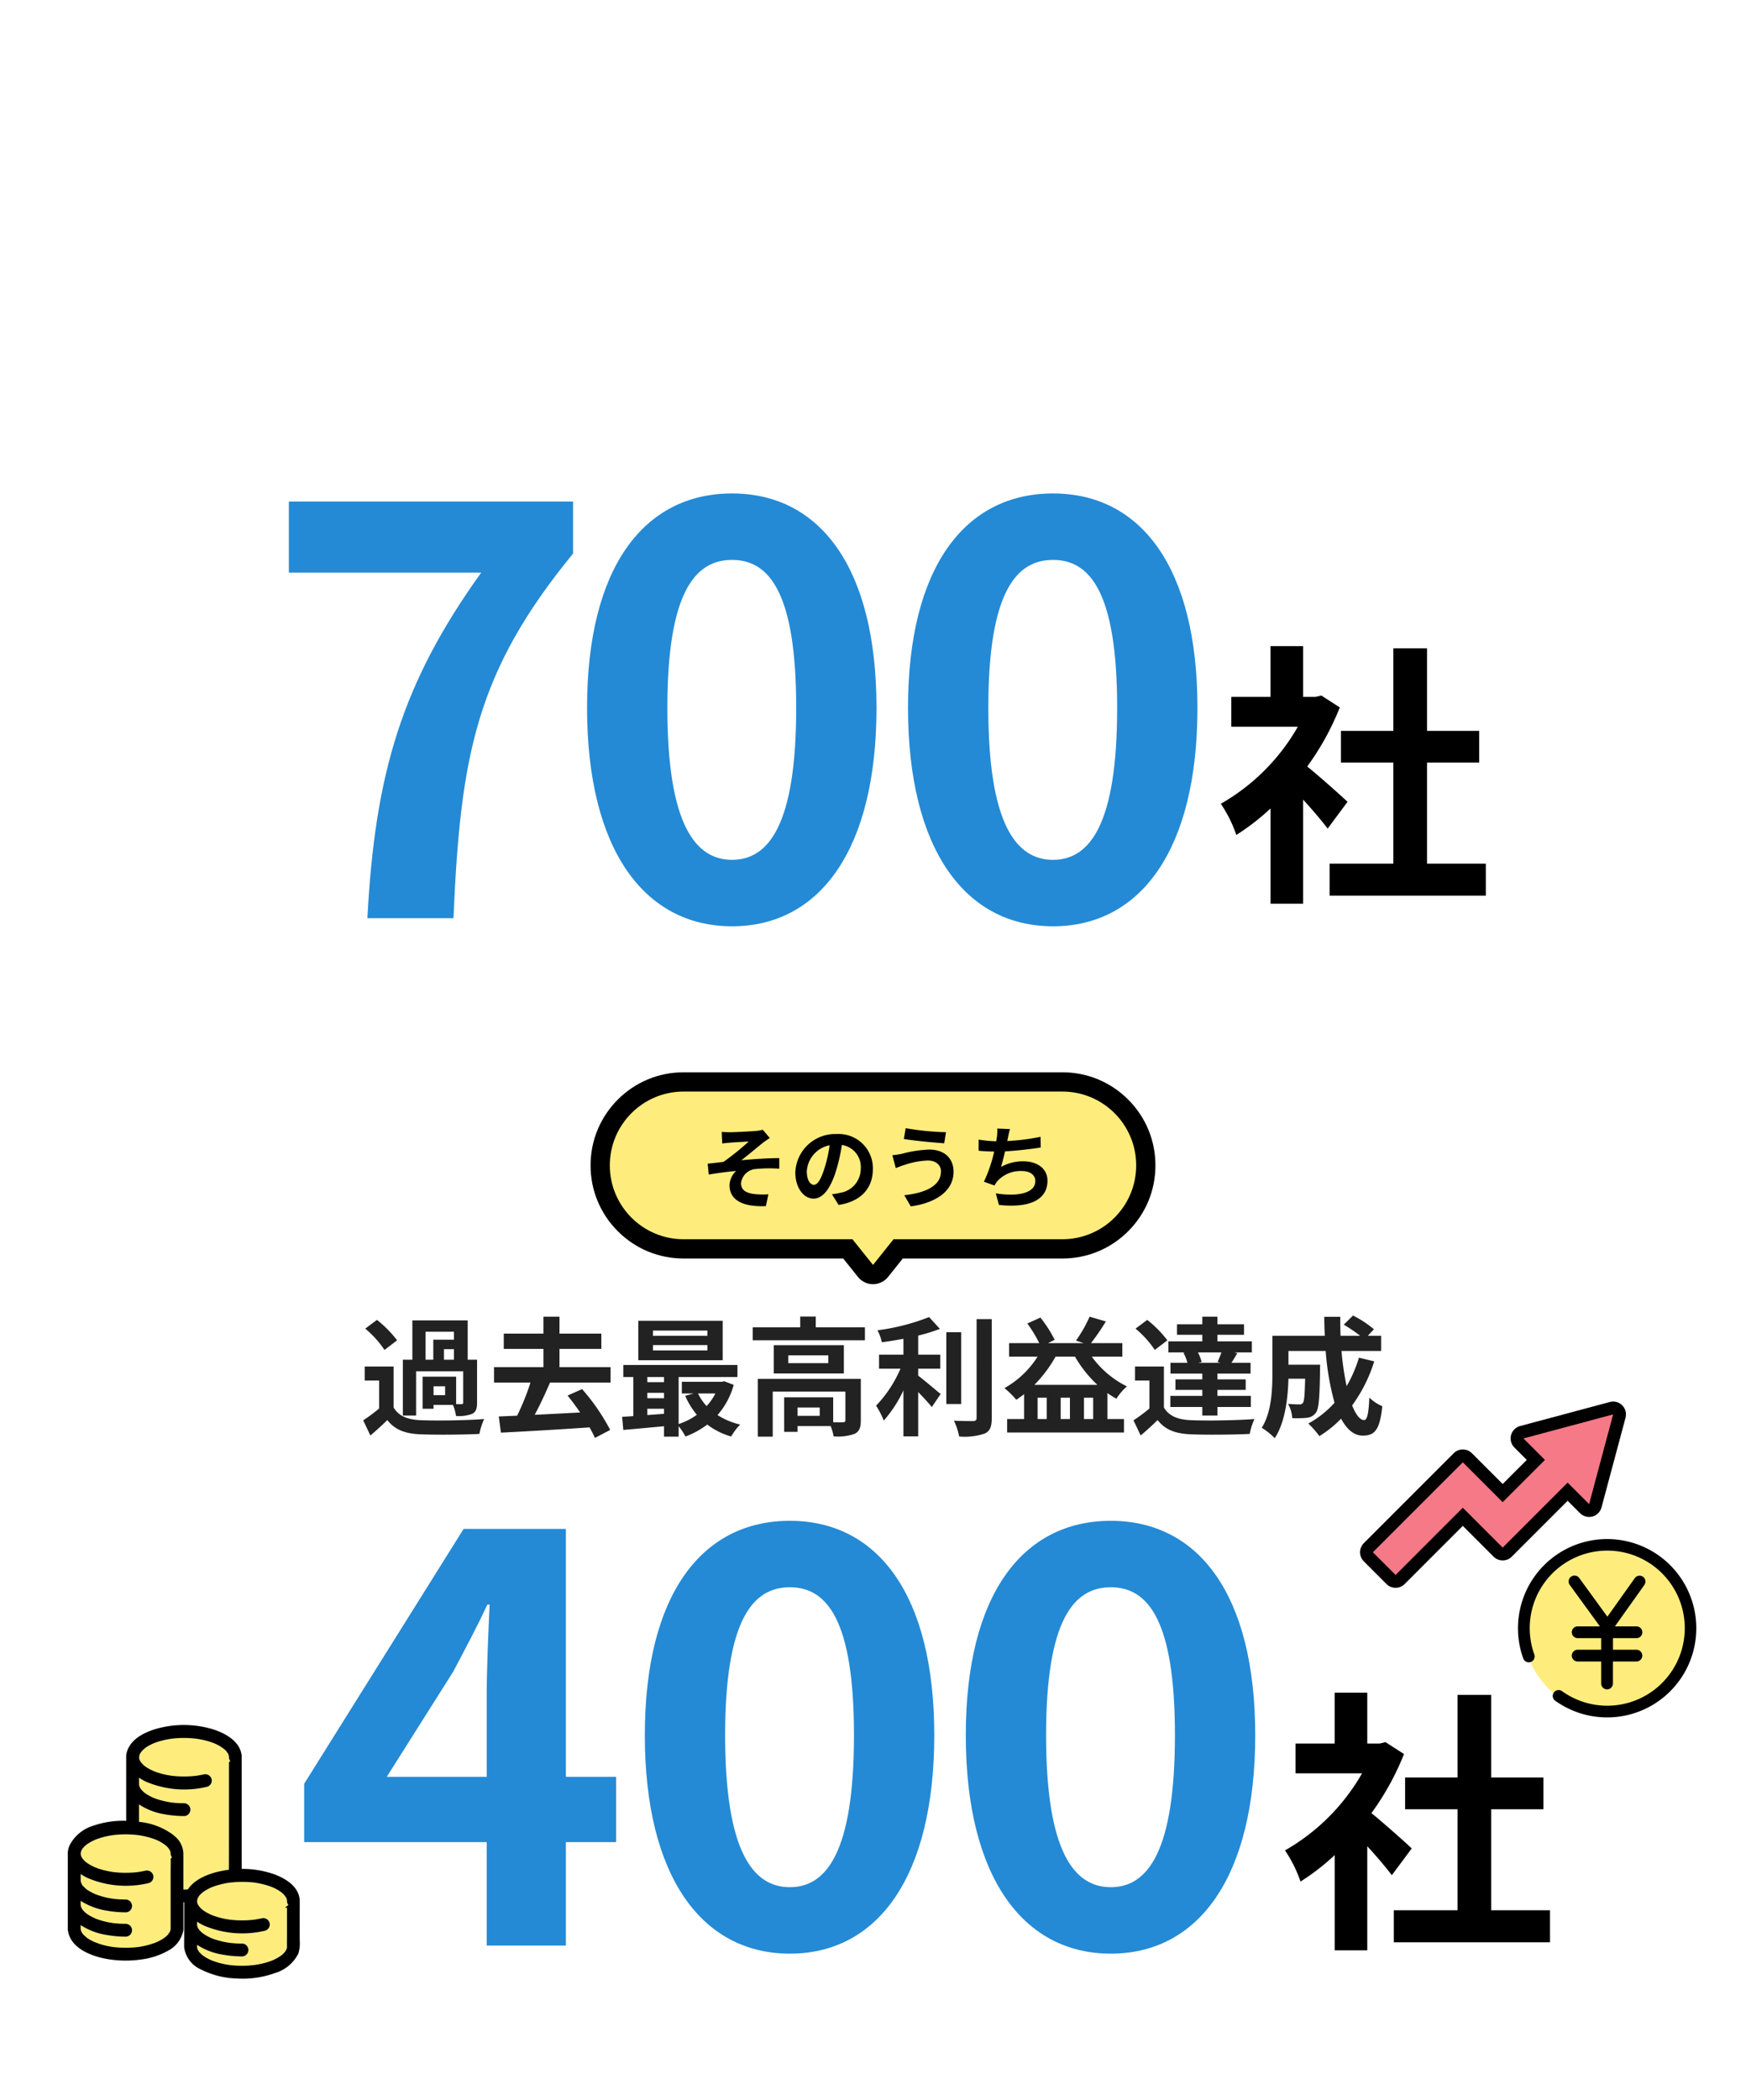 <svg xmlns="http://www.w3.org/2000/svg" xmlns:xlink="http://www.w3.org/1999/xlink" width="272" height="327" viewBox="0 0 272 327">
  <defs>
    <clipPath id="clip-path">
      <rect id="長方形_91506" data-name="長方形 91506" width="36.145" height="39.5" fill="none"/>
    </clipPath>
  </defs>
  <g id="サポート会員企業_倒産数" data-name="サポート会員企業 倒産数" transform="translate(-183 -555)">
    <g id="img">
      <rect id="長方形_24067" data-name="長方形 24067" width="272" height="327" transform="translate(183 555)" fill="#fff"/>
    </g>
    <path id="パス_775854" data-name="パス 775854" d="M-69.7-14.6h4.42v1.24H-68.5v3.12h-1.2Zm4.42,4.36h-1.56v-1.64h1.56Zm-1.38,5.52h-1.8V-6.1h1.8Zm-4.52-3.72h7.34v4.86c0,.2-.06.26-.28.26h-.82V-7.6h-5.22v5h1.7v-.6h3.02a6.694,6.694,0,0,1,.48,1.72,5.826,5.826,0,0,0,2.5-.32c.62-.32.78-.84.78-1.76v-6.68h-1.46v-6.12h-8.62v6.12h-1.48v8.7h2.06Zm-2.96-4.82a17.38,17.38,0,0,0-3.14-3.18l-1.82,1.36a15.585,15.585,0,0,1,3,3.32Zm-.54,4.08h-4.5V-7h2.24v4.36A23.968,23.968,0,0,1-79.42-.8l1.12,2.36c1.02-.86,1.84-1.62,2.64-2.4,1.2,1.54,2.8,2.12,5.18,2.22,2.44.1,6.68.06,9.16-.06A10.844,10.844,0,0,1-60.58-1c-2.76.22-7.48.28-9.88.18C-72.5-.9-73.9-1.46-74.68-2.8Zm33.8,2.5v-2.4h-7.96v-2.84h6.52V-14.3h-6.52v-2.64h-2.5v2.64h-6.18v2.38h6.18v2.84h-7.7v2.4h5.68a38.07,38.07,0,0,1-2.08,5.16l-2.86.12.34,2.52C-54.34.94-49.12.64-44.16.3a16.126,16.126,0,0,1,.84,1.64L-40.94.7a32.189,32.189,0,0,0-4.38-6.36l-2.26,1c.64.8,1.32,1.7,1.96,2.64-2.4.12-4.84.26-7.08.36.8-1.5,1.66-3.32,2.38-5.02Zm15.08-7.28h-8.48v-.82h8.48Zm0,2.28h-8.48v-.84h8.48Zm2.38-4.62H-36.56v6.14h13.14ZM-24.56-4.98a8.374,8.374,0,0,1-1.36,1.96,7.743,7.743,0,0,1-1.34-1.96ZM-35.16-2.6h2.6v.78c-.88.08-1.76.14-2.6.2Zm0-2.48h2.6v.84h-2.6Zm2.6-2.46v.8h-2.6v-.8Zm9.4.66-.4.08h-6.22v1.82h1.84l-1.32.36a12.249,12.249,0,0,0,1.82,2.96A10.268,10.268,0,0,1-30.28-.22V-7.54h9.16V-9.42H-38.9v1.88h1.56v6.08c-.62.06-1.22.08-1.74.12L-38.9.7c1.76-.16,4.04-.36,6.34-.58V1.74h2.28V.12a8.841,8.841,0,0,1,1.06,1.6,13.031,13.031,0,0,0,3.4-1.86A11.2,11.2,0,0,0-22.1,1.72,9.851,9.851,0,0,1-20.7-.14a11.181,11.181,0,0,1-3.52-1.48,11.923,11.923,0,0,0,2.52-4.7ZM-8.3-1.5h-3.46V-2.8H-8.3Zm6.4-5.76H-17.94v9h2.32V-5.28H-4.3V-.82c0,.24-.08.3-.38.32-.22.02-.84.02-1.52,0V-4.38h-7.64V1h2.08V.1H-6.6a6.746,6.746,0,0,1,.46,1.6A7.983,7.983,0,0,0-2.9,1.32c.78-.36,1-1,1-2.1ZM-6.96-9.7H-13.2v-1.22h6.24Zm-8.5-2.8v4.4H-4.54v-4.4Zm6.54-2.78v-1.68h-2.42v1.68h-7.4v2.02H-1.26v-2.02ZM7.04-8.84h3.44v-2.18H7.04V-14a26,26,0,0,0,3.38-1.04L8.74-16.88A33.775,33.775,0,0,1,.7-14.82a7.462,7.462,0,0,1,.68,1.86c1.08-.14,2.22-.32,3.36-.54v2.48H.94v2.18H4.28A19.373,19.373,0,0,1,.48-3.08,13.386,13.386,0,0,1,1.68-.76a19.9,19.9,0,0,0,3.06-4.7V1.7h2.3V-5.2c.8.82,1.64,1.72,2.12,2.34L10.54-4.9C10-5.32,8.02-7.02,7.04-7.76Zm6.7-5.68H11.42V-3.34h2.32Zm2.4-2.04V-1.18c0,.36-.16.48-.54.5-.42,0-1.7,0-3-.06a9.128,9.128,0,0,1,.82,2.46,9.848,9.848,0,0,0,3.98-.46c.82-.38,1.1-1.04,1.1-2.42v-15.4Zm9,10.24a20.586,20.586,0,0,0,3.3-4.4h3.02a19.164,19.164,0,0,0,3.5,4.4ZM32.86-1V-4.32H34.3V-1Zm-5.8,0H25.64V-4.32h1.42Zm3.62,0H29.24V-4.32h1.44Zm8.16-9.72v-2.1H33.96a37.748,37.748,0,0,0,2.32-3.38l-2.54-.74a20.245,20.245,0,0,1-2.12,3.72l1.2.4H27.26l1.04-.52a19.5,19.5,0,0,0-2.22-3.46l-2.04.92a20.507,20.507,0,0,1,1.86,3.06H21.2v2.1h4.44a14.4,14.4,0,0,1-5.16,4.9A14.411,14.411,0,0,1,22.32-4c.42-.28.82-.56,1.22-.88V-1H20.9V1.1H39.1V-1H36.52V-5.04a14.846,14.846,0,0,0,1.4.88,8.35,8.35,0,0,1,1.64-1.92,14.911,14.911,0,0,1-5.48-4.64Zm15.3.96H50.66l.54-.12a7.157,7.157,0,0,0-.58-1.5h3.66c-.18.5-.4,1.06-.6,1.5Zm-5.78-1.56a6.511,6.511,0,0,1,.62,1.56H46.34v1.68H51.3v.9H47.12v1.64H51.3v.94H46.32v1.72H51.3v1.34h2.36V-2.88h5.2V-4.6h-5.2v-.94h4.4V-7.18h-4.4v-.9h5.16V-9.76H55.84c.28-.42.58-.94.92-1.5l-.5-.12h2.76V-13.1H53.66v-1.02H57.8v-1.64H53.66v-1.18H51.3v1.18H47.36v1.64H51.3v1.02H46.02v1.72h2.62Zm-2.5-1.94a17.38,17.38,0,0,0-3.14-3.18L40.9-15.08a15.585,15.585,0,0,1,3,3.32Zm-.54,4.08h-4.5V-7h2.24v4.36A23.968,23.968,0,0,1,40.58-.8L41.7,1.56C42.72.7,43.54-.06,44.34-.84c1.2,1.54,2.8,2.12,5.18,2.22,2.44.1,6.68.06,9.16-.06A10.844,10.844,0,0,1,59.42-1c-2.76.22-7.48.28-9.88.18C47.5-.9,46.1-1.46,45.32-2.8ZM75.7-10.56a20.245,20.245,0,0,1-1.92,4.44,47.231,47.231,0,0,1-.8-5.48h6.18v-2.36H77.08l.96-1.02a16.733,16.733,0,0,0-3.26-2.14L73.34-15.7a25.038,25.038,0,0,1,2.56,1.74H72.84c-.04-.98-.06-1.96-.04-2.96H70.3c0,1,.04,1.98.08,2.96H62.22v5.84c0,2.6-.14,6.08-1.66,8.48a10.411,10.411,0,0,1,2.02,1.62c1.64-2.44,2.06-6.34,2.14-9.26h2.6c-.06,2.52-.14,3.48-.34,3.76a.647.647,0,0,1-.6.24c-.32,0-1-.02-1.72-.08a5.4,5.4,0,0,1,.66,2.22,15.737,15.737,0,0,0,2.3-.06A1.879,1.879,0,0,0,69-2c.46-.58.58-2.36.64-6.56,0-.28.02-.9.02-.9H64.72V-11.6h5.8A41.314,41.314,0,0,0,71.9-3.54,15.279,15.279,0,0,1,67.82-.3a15.678,15.678,0,0,1,1.72,1.96,16.952,16.952,0,0,0,3.38-2.72C73.8.58,74.9,1.58,76.3,1.58c1.86,0,2.66-.88,3.04-4.58a6.469,6.469,0,0,1-2.02-1.34c-.1,2.5-.34,3.5-.82,3.5-.64,0-1.28-.84-1.86-2.28a23.232,23.232,0,0,0,3.44-6.86Z" transform="translate(319 777)" fill="#222"/>
    <g id="そのうち" transform="translate(0 1)">
      <g id="合体_50" data-name="合体 50" transform="translate(18427 -8519)" fill="#feed7c" stroke-linejoin="round">
        <path d="M -18107.998 9272.4 L -18109.17 9270.937 L -18111.92 9267.5 L -18137.5 9267.5 C -18140.973 9267.5 -18144.238 9266.147 -18146.693 9263.692 C -18149.148 9261.237 -18150.5 9257.973 -18150.5 9254.499 C -18150.5 9251.027 -18149.148 9247.763 -18146.693 9245.307 C -18144.238 9242.851 -18140.973 9241.498 -18137.5 9241.498 L -18078.502 9241.498 C -18075.027 9241.498 -18071.762 9242.851 -18069.307 9245.307 C -18066.852 9247.763 -18065.5 9251.027 -18065.5 9254.499 C -18065.5 9257.973 -18066.852 9261.237 -18069.307 9263.692 C -18071.762 9266.147 -18075.027 9267.5 -18078.502 9267.5 L -18104.08 9267.5 L -18106.826 9270.936 L -18107.998 9272.4 Z" stroke="none"/>
        <path d="M -18107.998 9269.999 L -18104.801 9266 L -18078.502 9266 C -18072.146 9266 -18067 9260.853 -18067 9254.499 C -18067 9248.149 -18072.146 9242.998 -18078.502 9242.998 L -18137.5 9242.998 C -18143.854 9242.998 -18149 9248.149 -18149 9254.499 C -18149 9260.853 -18143.854 9266 -18137.5 9266 L -18111.199 9266 L -18107.998 9269.999 M -18107.998 9272.999 C -18108.908 9272.999 -18109.771 9272.585 -18110.34 9271.874 L -18112.641 9269 L -18137.5 9269 C -18141.375 9269 -18145.016 9267.492 -18147.754 9264.753 C -18150.492 9262.015 -18152 9258.373 -18152 9254.499 C -18152 9250.626 -18150.492 9246.985 -18147.754 9244.246 C -18145.016 9241.507 -18141.373 9239.998 -18137.5 9239.998 L -18078.502 9239.998 C -18074.627 9239.998 -18070.984 9241.507 -18068.246 9244.246 C -18065.508 9246.985 -18064 9250.626 -18064 9254.499 C -18064 9258.373 -18065.508 9262.015 -18068.246 9264.753 C -18070.984 9267.492 -18074.627 9269 -18078.502 9269 L -18103.357 9269 L -18105.654 9271.872 C -18106.225 9272.584 -18107.086 9272.999 -18107.998 9272.999 C -18107.998 9272.999 -18107.998 9272.999 -18107.998 9272.999 Z" stroke="none" fill="#000"/>
      </g>
      <path id="パス_775856" data-name="パス 775856" d="M-24.57-10.71l.084,1.792c.448-.056.91-.1,1.26-.126.574-.056,2.3-.14,2.87-.182A41.559,41.559,0,0,1-24.29-6.048c-.742.084-1.722.21-2.464.28l.168,1.694c1.4-.238,2.968-.448,4.256-.56a3.23,3.23,0,0,0-1.022,2.212c0,2.338,2.086,3.416,5.67,3.262L-17.3-.994a12.563,12.563,0,0,1-2.142-.042c-1.246-.14-2.114-.574-2.114-1.68a2.482,2.482,0,0,1,2.352-2.226,21.214,21.214,0,0,1,3.6-.042V-6.636c-1.708,0-4.032.154-5.908.336.966-.742,2.338-1.9,3.332-2.7.294-.238.812-.574,1.106-.77l-1.106-1.288a5.157,5.157,0,0,1-.966.182c-.854.084-3.486.21-4.088.21C-23.716-10.668-24.122-10.682-24.57-10.71ZM-1.022-4.928a5.331,5.331,0,0,0-5.656-5.46A6.22,6.22,0,0,0-13.1-4.4c0,2.366,1.288,4.074,2.842,4.074,1.526,0,2.73-1.736,3.57-4.564a28.313,28.313,0,0,0,.84-3.794,3.461,3.461,0,0,1,2.94,3.7A3.8,3.8,0,0,1-6.1-1.232a10.768,10.768,0,0,1-1.3.224L-6.356.658C-2.828.112-1.022-1.974-1.022-4.928Zm-10.29.35a4.407,4.407,0,0,1,3.556-4.06A21.014,21.014,0,0,1-8.5-5.25c-.574,1.89-1.12,2.772-1.708,2.772C-10.752-2.478-11.312-3.164-11.312-4.578Zm20.9,0c0,2.184-2.24,3.332-5.712,3.724L4.886.882C8.778.35,11.55-1.512,11.55-4.508c0-2.2-1.554-3.458-3.766-3.458a18.461,18.461,0,0,0-4.228.644,14.092,14.092,0,0,1-1.54.238l.532,2c.406-.154.952-.378,1.358-.49a12.486,12.486,0,0,1,3.64-.686C8.862-6.258,9.59-5.5,9.59-4.578Zm-5.5-6.72-.28,1.68c1.61.28,4.648.56,6.286.672l.28-1.722A41.569,41.569,0,0,1,4.088-11.3Zm16.254.14-1.988-.084a6.349,6.349,0,0,1-.07,1.414c-.028.168-.056.364-.084.574a20.009,20.009,0,0,1-2.744-.266v1.736c.714.07,1.54.112,2.422.126a22.4,22.4,0,0,1-1.6,4.7l1.652.588a5.174,5.174,0,0,1,.392-.616A4.844,4.844,0,0,1,22.2-4.62c1.372,0,2.086.7,2.086,1.54,0,2.058-3.094,2.436-6.16,1.932L18.62.658c4.522.49,7.56-.644,7.56-3.794,0-1.792-1.5-3-3.766-3a6.822,6.822,0,0,0-3.472.882c.21-.686.434-1.582.63-2.436,1.876-.1,4.1-.364,5.558-.6L25.1-9.954a34.279,34.279,0,0,1-5.18.658c.028-.154.056-.308.084-.434C20.1-10.192,20.188-10.668,20.342-11.158Z" transform="translate(320 741)"/>
    </g>
    <g id="_400社" data-name="400社">
      <path id="パス_775845" data-name="パス 775845" d="M-1.075-12.126c-.9-.86-4.214-3.827-6.278-5.5a41.737,41.737,0,0,0,5.074-9.2L-5.16-28.681l-.9.215H-8v-7.912h-5.074v7.912h-6.106v4.644H-8.815a32.12,32.12,0,0,1-12,12A20.5,20.5,0,0,1-18.4-6.966a35.583,35.583,0,0,0,5.332-4.128V3.741H-8V-12.47c1.462,1.591,2.924,3.311,3.827,4.515ZM11.309-2.494V-18.232h8.127v-4.945H11.309V-36.034H6.063v12.857h-8.17v4.945h8.17V-2.494H-3.87V2.494H20.468V-2.494Z" transform="translate(404 855)"/>
      <path id="パス_775846" data-name="パス 775846" d="M-11.745-26.28l10.35-16.38C.5-46.26,2.3-49.59,3.915-53.1h.36c-.18,3.87-.45,9.99-.45,13.86v12.96ZM3.825,0h12.33V-16.11h7.83V-26.28h-7.83V-64.89H.225L-24.615-25.2v9.09H3.825Z" transform="translate(255 858)" fill="#248ad5"/>
      <path id="パス_775847" data-name="パス 775847" d="M.045,1.26c13.68,0,22.5-11.97,22.5-34.02,0-21.87-8.82-33.39-22.5-33.39s-22.59,11.43-22.59,33.39C-22.545-10.71-13.635,1.26.045,1.26Zm0-10.35c-5.76,0-10.08-5.58-10.08-23.67,0-18,4.32-23.04,10.08-23.04s9.99,5.04,9.99,23.04C10.035-14.67,5.805-9.09.045-9.09Z" transform="translate(306 858)" fill="#248ad5"/>
      <path id="パス_775848" data-name="パス 775848" d="M.045,1.26c13.68,0,22.5-11.97,22.5-34.02,0-21.87-8.82-33.39-22.5-33.39s-22.59,11.43-22.59,33.39C-22.545-10.71-13.635,1.26.045,1.26Zm0-10.35c-5.76,0-10.08-5.58-10.08-23.67,0-18,4.32-23.04,10.08-23.04s9.99,5.04,9.99,23.04C10.035-14.67,5.805-9.09.045-9.09Z" transform="translate(356 858)" fill="#248ad5"/>
      <g id="グループ_25885" data-name="グループ 25885" transform="translate(2)">
        <g id="グループ_25884" data-name="グループ 25884" transform="translate(417.48 794.691)">
          <ellipse id="楕円形_4916" data-name="楕円形 4916" cx="12.816" cy="13.101" rx="12.816" ry="13.101" transform="translate(0.83 0.737)" fill="#feed7c"/>
          <path id="パス_775784" data-name="パス 775784" d="M165,135.572a13.845,13.845,0,0,0,.808,5,.917.917,0,1,0,1.723-.627,12.077,12.077,0,1,1,4.308,5.728.916.916,0,0,0-1.074,1.483A13.889,13.889,0,1,0,165,135.572Z" transform="translate(-164.997 -121.998)"/>
          <path id="パス_775785" data-name="パス 775785" d="M228.276,159.52a.916.916,0,0,0-1.277.216l-4.269,6-4.374-6.011a.916.916,0,1,0-1.481,1.078l4.69,6.443H218.1a.916.916,0,1,0,0,1.832h3.661v1.806H218.1a.916.916,0,1,0,0,1.832h3.661v3.426a.916.916,0,1,0,1.832,0v-3.426h3.661a.916.916,0,0,0,0-1.832H223.6V169.08h3.661a.916.916,0,0,0,0-1.832H223.9l4.588-6.451A.916.916,0,0,0,228.276,159.52Z" transform="translate(-208.804 -153.646)"/>
        </g>
        <g id="パス_775786" data-name="パス 775786" transform="translate(394.873 775.28)" fill="#f57986" stroke-linejoin="round">
          <path d="M 3.537 26.418 L 2.83 25.711 L -0.707 22.174 L -1.414 21.466 L -0.707 20.759 L 13.303 6.749 L 14.01 6.042 L 14.717 6.749 L 19.978 12.01 L 20.222 12.254 L 23.407 9.068 L 25.25 7.225 L 25.389 7.087 L 25.25 6.948 L 22.75 4.448 L 21.525 3.223 L 23.199 2.775 L 25.698 2.105 L 30.542 0.808 L 37.171 -0.967 L 38.843 -1.415 L 38.395 0.257 L 34.652 14.228 L 34.204 15.902 L 32.979 14.677 L 30.34 12.038 L 26.664 15.714 L 24.822 17.556 L 20.929 21.449 L 20.222 22.156 L 19.514 21.449 L 18.564 20.498 L 16.721 18.656 L 14.01 15.945 L 13.292 16.663 L 11.421 18.534 L 6.605 23.35 L 4.244 25.711 L 3.537 26.418 Z" stroke="none"/>
          <path d="M 37.429 -0.001 L 23.457 3.741 L 26.803 7.087 L 20.222 13.668 L 14.01 7.457 L 3.814697265625e-06 21.466 L 3.537 25.004 L 14.01 14.531 L 20.222 20.742 L 30.34 10.624 L 33.686 13.97 L 37.429 -0.001 M 37.429 -2.002 C 37.953 -2.002 38.464 -1.796 38.844 -1.416 C 39.349 -0.91 39.546 -0.174 39.361 0.516 L 35.618 14.487 C 35.433 15.177 34.894 15.717 34.204 15.902 C 33.514 16.086 32.777 15.889 32.272 15.384 L 30.34 13.452 L 21.636 22.156 C 20.855 22.937 19.588 22.937 18.807 22.156 L 14.01 17.359 L 4.951 26.418 C 4.17 27.199 2.904 27.199 2.123 26.418 L -1.414 22.881 C -1.789 22.506 -2 21.997 -2 21.466 C -2 20.936 -1.789 20.427 -1.414 20.052 L 12.596 6.042 C 13.377 5.261 14.643 5.261 15.424 6.042 L 20.222 10.839 L 23.975 7.087 L 22.043 5.155 C 21.538 4.65 21.34 3.913 21.525 3.223 C 21.71 2.533 22.25 1.994 22.94 1.809 L 36.912 -1.933 C 37.083 -1.979 37.257 -2.002 37.429 -2.002 Z" stroke="none" fill="#000"/>
        </g>
        <g id="グループ_25887" data-name="グループ 25887" transform="translate(191.559 823.65)">
          <g id="グループ_25886" data-name="グループ 25886" clip-path="url(#clip-path)">
            <path id="パス_775787" data-name="パス 775787" d="M106.279,122.14c-.168.015-.335.034-.5.053l-.023,0-.2.03a12.857,12.857,0,0,0-1.75.394q-.38.115-.751.257a1.2,1.2,0,0,0-.184.073l-.021.011q-.152.068-.3.141a7.11,7.11,0,0,0-.659.369q-.138.087-.271.182c-.02.014-.039.03-.059.046.064-.042.131-.067-.038.029a4.2,4.2,0,0,0-.456.437l-.035.041a.161.161,0,0,1-.049.085c-.041.056-.094.118-.11.144-.041.069-.076.14-.113.211l-.017.048c-.027.083-.046.167-.066.252v0c0,.091,0,.182,0,.272,0,.012,0,.024,0,.034.013.06.031.119.05.178,0-.013.019.014.045.123.038.072.075.144.118.213s.267.326.04.075c.128.141.246.286.386.417.077.072.159.14.24.208l.081.058a6.408,6.408,0,0,0,.566.355c.229.128.465.24.7.348h0l.014.005.162.064q.183.07.369.133a12.307,12.307,0,0,0,1.7.438q.239.044.48.08c.044.007.307.065.061.01a1.555,1.555,0,0,0,.166.02q.465.054.933.079a16.02,16.02,0,0,0,2.1-.023q.274-.021.547-.052l.17-.021.185-.027c.313-.049.623-.109.932-.179a1.022,1.022,0,0,1,1.23.7,1.008,1.008,0,0,1-.7,1.23,15.217,15.217,0,0,1-9.489-.784,7.163,7.163,0,0,1-1.1-.628v.49c0,.028,0,.056,0,.084.021.1.054.2.085.3.027.052.053.105.083.156s.065.109.1.162l.05.069.051.061c.04.045.08.09.122.133.08.083.165.163.252.239.04.035.081.068.122.1l.05.039q.157.113.32.215a7.371,7.371,0,0,0,.782.425c.063.03.127.058.19.086l.07.029q.23.092.465.172a12.515,12.515,0,0,0,2.052.5c.107.017.216.039.324.049-.2-.017.024,0,.106.011q.274.031.548.052c.407.031.814.045,1.222.046a1,1,0,1,1,0,2,16.994,16.994,0,0,1-3.05-.284,10.175,10.175,0,0,1-3.946-1.517c0,.047,0,.095,0,.142,0,.083,0,.166,0,.249,0,0,0,.01,0,.014q.017.086.042.169c.008.026.039.109.055.153l.014.029c.061.118.136.224.206.336l.033.04q.067.078.139.152c.1.1.2.2.314.293l.024.019c-.022-.026-.008-.028.088.07.047.034.094.068.143.1.152.1.308.2.469.288s.343.183.519.265c.069.032.142.06.211.094l.116.046a12.2,12.2,0,0,0,2.582.664l.136.019.05.006q.188.023.377.04.342.032.686.049c.513.025,1.027.026,1.54,0q.386-.018.771-.055c.126-.012.251-.027.376-.041l.024,0,.12-.017a13.4,13.4,0,0,0,1.323-.265,11.167,11.167,0,0,0,1.227-.387l.174-.069c.072-.032.144-.064.216-.1q.249-.117.489-.251c.16-.09.317-.186.469-.288.054-.036.106-.075.159-.112l.053-.041a4.31,4.31,0,0,0,.374-.348q.071-.074.137-.152l.017-.021c.074-.115.149-.226.212-.348.008-.088.04-.136.054-.139l0-.009c.02-.064.033-.129.048-.194,0,0,0,0,0-.007-.017-.7,0-1.4,0-2.092q0-2.042,0-4.084h-.326l.544-.423a1.036,1.036,0,0,1-.217-.61c0-.045,0-.09-.006-.135-.016-.07-.03-.14-.051-.21l0-.013c-.009.008-.041-.037-.052-.129-.035-.068-.071-.135-.111-.2-.051-.082-.263-.321-.04-.076-.08-.088-.152-.182-.235-.268s-.151-.15-.231-.221c-.04-.035-.081-.069-.121-.1a.888.888,0,0,1-.1-.063c-.177-.114-.346-.247-.53-.352-.246-.141-.5-.262-.758-.379l-.014-.005-.2-.076q-.2-.076-.4-.143c-.308-.1-.622-.191-.938-.267s-.619-.137-.931-.19c-.125-.021-.251-.042-.377-.058l-.092-.01-.251-.027a16.018,16.018,0,0,0-1.915-.072q-.519.011-1.037.056" transform="translate(-80.531 -97.657)" fill="#feed7c"/>
            <path id="パス_775788" data-name="パス 775788" d="M59.677,18.206a.411.411,0,0,1-.046.032l.019-.011.006-.006.021-.016" transform="translate(-47.701 -14.564)" fill="#ffdc50"/>
            <path id="パス_775789" data-name="パス 775789" d="M59.863,18.176l.011-.007-.011.007" transform="translate(-47.887 -14.534)" fill="#ffdc50"/>
            <path id="パス_775790" data-name="パス 775790" d="M121.239,18.306l-.025-.015,0,0,.021.012" transform="translate(-96.964 -14.632)" fill="#ffdc50"/>
            <path id="パス_775791" data-name="パス 775791" d="M120.782,18.006c-.042-.036-.1-.06-.075-.041s.064.041.1.06l-.022-.019" transform="translate(-96.554 -14.365)" fill="#ffdc50"/>
            <path id="パス_775792" data-name="パス 775792" d="M57.27,20.649a.049.049,0,0,1,0,.012h0a.068.068,0,0,0,0-.011" transform="translate(-45.81 -16.518)" fill="#ffdc50"/>
            <path id="パス_775793" data-name="パス 775793" d="M124.911,22.512c0,.01,0,.018,0,.027l0,.008a.178.178,0,0,1-.007-.035" transform="translate(-99.921 -18.008)" fill="#ffdc50"/>
            <path id="パス_775794" data-name="パス 775794" d="M124.976,22.745l-.03-.058c.012.04.034.084.048.122.005,0,0-.025-.017-.064" transform="translate(-99.949 -18.148)" fill="#ffdc50"/>
            <path id="パス_775795" data-name="パス 775795" d="M56.884,20.761c-.063.072-.036.064,0,.03a.294.294,0,0,0,.048-.084l-.046.054" transform="translate(-45.474 -16.564)" fill="#ffdc50"/>
            <path id="パス_775796" data-name="パス 775796" d="M55.87,12.164l-.035.041a.162.162,0,0,1-.049.085c-.041.056-.094.118-.11.144-.041.069-.076.14-.113.211l-.017.048c-.027.083-.046.167-.066.252v0c0,.091,0,.182,0,.272,0,.011,0,.024,0,.034.013.06.032.119.05.178,0-.013.019.014.045.123.038.072.075.144.118.213s.267.326.04.075c.128.141.246.286.386.417.078.073.159.14.24.208l.08.058a6.4,6.4,0,0,0,.566.355c.229.128.465.24.7.348h0l.014.005.162.064q.183.07.369.133a12.28,12.28,0,0,0,1.7.438q.239.044.48.08c.044.007.307.065.061.01a1.607,1.607,0,0,0,.166.02q.465.054.933.079a16.024,16.024,0,0,0,2.1-.023q.274-.021.547-.052l.17-.021.185-.027q.469-.074.932-.179a1.023,1.023,0,0,1,1.23.7,1.008,1.008,0,0,1-.7,1.23,15.218,15.218,0,0,1-9.489-.784,7.17,7.17,0,0,1-1.108-.63v.97c0,.051.006.1.008.154.021.1.054.2.085.3.028.052.053.105.083.156s.065.109.1.161l.05.069.051.061q.059.068.122.133c.08.083.165.163.252.239.04.035.081.068.122.1l.05.039q.157.113.32.215a7.359,7.359,0,0,0,.782.425c.063.03.127.058.19.086l.07.029q.23.092.465.172a12.5,12.5,0,0,0,2.052.5c.107.017.216.039.324.049-.2-.017.024,0,.106.011q.274.031.548.052c.407.031.814.045,1.222.046a1,1,0,1,1,0,2,16.993,16.993,0,0,1-3.05-.284,10.169,10.169,0,0,1-3.954-1.522v2.707a10.607,10.607,0,0,1,5.263,1.982c.094.074.184.153.272.234a3.628,3.628,0,0,1,1.381,2.724.919.919,0,0,1-.009.1c.015.3.009.6.009.906v4.592q.221,0,.443,0c.085,0,.169-.006.254-.009,1-1.548,3.065-2.373,4.762-2.772a16.094,16.094,0,0,1,1.625-.293q.005-2.433.008-4.866V13.863h0l.22-.171a1.035,1.035,0,0,1-.217-.61c0-.045,0-.09-.006-.135-.016-.07-.03-.14-.051-.21l0-.013c-.009.008-.041-.036-.051-.129-.035-.068-.071-.135-.112-.2-.051-.081-.263-.321-.04-.075-.08-.088-.152-.182-.235-.268s-.151-.15-.231-.221c-.04-.035-.081-.069-.121-.1a.857.857,0,0,1-.1-.063c-.177-.114-.346-.247-.53-.352-.246-.141-.5-.262-.758-.379h0l-.014-.005-.2-.076q-.2-.076-.405-.143c-.308-.1-.622-.191-.938-.267s-.619-.137-.931-.19c-.125-.021-.251-.042-.377-.058l-.092-.01-.251-.027a15.975,15.975,0,0,0-1.915-.072q-.519.011-1.037.056c-.168.015-.335.034-.5.052l-.023,0-.2.03a12.867,12.867,0,0,0-1.75.394c-.253.077-.5.162-.751.257a1.218,1.218,0,0,0-.184.073l-.021.011q-.152.068-.3.141a7.131,7.131,0,0,0-.659.369q-.138.088-.271.182c-.02.014-.039.03-.059.046.064-.042.131-.067-.039.029a4.2,4.2,0,0,0-.456.437" transform="translate(-44.378 -8.063)" fill="#feed7c"/>
            <path id="パス_775797" data-name="パス 775797" d="M55.976,27.419c0-.016-.006-.026-.01-.04l-.011-.019a.343.343,0,0,1,.02.059" transform="translate(-44.761 -21.886)" fill="#ffdc50"/>
            <path id="パス_775798" data-name="パス 775798" d="M55.783,26.841a.194.194,0,0,0,.027.091l.007.013c-.006-.016-.013-.031-.018-.047s-.01-.038-.016-.057" transform="translate(-44.622 -21.471)" fill="#ffdc50"/>
            <path id="パス_775799" data-name="パス 775799" d="M59.763,18.019l-.011.008-.021.016-.006.006c.17-.1.1-.071.038-.029" transform="translate(-47.776 -14.384)" fill="#323232"/>
            <path id="パス_775800" data-name="パス 775800" d="M120.827,18.052c-.033-.019-.065-.039-.1-.06a.944.944,0,0,0,.1.063l0,0" transform="translate(-96.577 -14.393)" fill="#323232"/>
            <path id="パス_775801" data-name="パス 775801" d="M124.977,22.778c-.013-.037-.036-.081-.047-.122l0-.008c.01.093.042.137.051.129" transform="translate(-99.933 -18.118)" fill="#323232"/>
            <path id="パス_775802" data-name="パス 775802" d="M57.074,20.7h0a.3.3,0,0,1-.048.084.163.163,0,0,0,.049-.085" transform="translate(-45.617 -16.56)" fill="#323232"/>
            <path id="パス_775803" data-name="パス 775803" d="M55.784,26.829c.006.019.01.038.016.057s.012.031.018.047l.011.019c-.026-.109-.043-.136-.045-.123" transform="translate(-44.624 -21.459)" fill="#323232"/>
            <path id="パス_775804" data-name="パス 775804" d="M14.241,165.187l.028.02c-.047-.036-.109-.078-.028-.02" transform="translate(-11.36 -132.117)" fill="#ffdc50"/>
            <path id="パス_775805" data-name="パス 775805" d="M11.384,162.285h0" transform="translate(-9.09 -129.799)" fill="#ffdc50"/>
            <path id="パス_775806" data-name="パス 775806" d="M18.507,102.687q.168-.016.335-.035l.072-.007c.172-.015.346-.051.517-.081a12.18,12.18,0,0,0,1.989-.519q.133-.048.265-.1l.067-.026c-.043.016.137-.059.168-.073l.18-.085a7.125,7.125,0,0,0,.769-.431c.1-.068.206-.16.315-.222q.072-.06.142-.123c.092-.083.18-.169.264-.26q.048-.052.094-.106c.04-.089.127-.179.175-.262.023-.04.045-.082.066-.123l.011-.023c.01-.027.022-.058.027-.073q.024-.074.043-.15c.01-.042.018-.085.027-.127V91.232c0-.792.018-1.586.009-2.379l.208-.162a1.035,1.035,0,0,1-.217-.61c0-.045,0-.09-.006-.135-.016-.07-.03-.14-.051-.21l-.005-.013c-.009.008-.041-.037-.051-.129-.035-.068-.071-.135-.112-.2-.051-.082-.263-.321-.04-.076-.08-.088-.152-.182-.235-.268s-.151-.15-.231-.221c-.04-.035-.081-.069-.121-.1a.858.858,0,0,1-.1-.063c-.177-.114-.346-.247-.53-.352-.246-.141-.5-.262-.758-.379h0l-.014-.005-.2-.076q-.2-.076-.4-.143c-.309-.1-.622-.191-.938-.267s-.619-.137-.931-.19c-.125-.021-.251-.042-.377-.058l-.091-.01-.251-.027a16.022,16.022,0,0,0-1.915-.072q-.519.011-1.038.056c-.168.015-.335.034-.5.053l-.023,0-.2.03a12.864,12.864,0,0,0-1.75.394q-.38.115-.751.257a1.211,1.211,0,0,0-.184.073l-.021.011q-.152.068-.3.141a7.125,7.125,0,0,0-.659.369q-.138.088-.271.182c-.02.014-.04.03-.059.046.064-.042.131-.067-.038.029a4.2,4.2,0,0,0-.456.437l-.035.041a.162.162,0,0,1-.049.085c-.041.056-.094.118-.11.144-.041.069-.076.14-.113.211-.006.016-.012.032-.017.048-.027.083-.046.167-.066.252v0c0,.091,0,.182,0,.272,0,.012,0,.024,0,.034.013.06.031.119.05.178,0-.013.019.014.045.123.038.072.075.144.118.213s.267.326.04.075c.128.141.246.286.386.417.078.072.159.14.24.208l.081.058a6.417,6.417,0,0,0,.566.355c.229.128.465.24.7.348h0l.014.005.163.064q.183.07.369.133a12.314,12.314,0,0,0,1.7.438q.239.044.48.08c.044.007.307.065.061.01a1.561,1.561,0,0,0,.166.02q.465.054.934.079a16.024,16.024,0,0,0,2.1-.023q.274-.021.547-.052l.17-.021.185-.027c.313-.049.624-.109.932-.179a1.023,1.023,0,0,1,1.231.7,1.008,1.008,0,0,1-.7,1.23,15.217,15.217,0,0,1-9.489-.784,7.169,7.169,0,0,1-1.108-.63v.97c0,.054.008.112.011.168.006.03.013.059.021.089a1.227,1.227,0,0,1,.071.214c.036.073.193.419.263.423q-.136-.173-.033-.047.044.052.089.1c.046.051.094.1.143.15q.1.1.21.194c.041.035.267.26.088.077a2.374,2.374,0,0,0,.458.308c.192.117.39.224.591.322q.1.05.207.1l.1.046a12.253,12.253,0,0,0,2.273.649c.175.032.352.06.528.086l.239.03q.178.02.357.035c.46.04.922.058,1.383.06a1,1,0,0,1,0,2A17.279,17.279,0,0,1,14.2,97a10.789,10.789,0,0,1-3.966-1.418q-.105-.067-.209-.138v.579c0,.051.006.1.008.155.021.1.054.2.085.3.028.052.053.105.083.156s.065.109.1.161c.009.013.031.043.05.069l.051.061q.059.068.122.133c.08.083.165.163.252.239.04.035.081.068.122.1l.05.039q.157.113.32.216a7.394,7.394,0,0,0,.782.424c.063.03.127.058.19.086l.07.029q.23.092.465.172a12.5,12.5,0,0,0,2.052.5c.107.017.216.039.324.049-.2-.017.024,0,.106.011q.274.031.548.052c.407.031.814.045,1.222.046a1,1,0,0,1,0,2,16.978,16.978,0,0,1-3.05-.284,10.166,10.166,0,0,1-3.954-1.522v.639c0,.014,0,.028.008.042.01.051.022.1.036.151s.032.1.047.145c.049.1.1.191.157.282.027.042.076.093.1.141l.009.011c.171.2.389.348.566.536l.044.032q.085.06.171.117.193.126.394.239t.4.209q.1.051.211.1a1.25,1.25,0,0,0,.141.046h0l-.1-.026c.306.079.6.231.909.324q.493.151,1,.259.273.059.548.107l.241.04.162.024.018,0,.086.01.125.014.294.03q.278.025.556.04.594.032,1.189.021t1.167-.065" transform="translate(-8.02 -68.059)" fill="#feed7c"/>
            <path id="パス_775807" data-name="パス 775807" d="M6.037,36.427a16.981,16.981,0,0,0,5.341.1,11.421,11.421,0,0,0,4.246-1.378,4.516,4.516,0,0,0,2.343-3,.952.952,0,0,0,.047-.281V27.621h.122q0,1.686,0,3.372c0,.015,0,.029,0,.045s0,.059,0,.088q0,.821,0,1.642c0,.631-.021,1.267,0,1.9a4.427,4.427,0,0,0,2.6,3.4,13.1,13.1,0,0,0,5.6,1.41,14.685,14.685,0,0,0,5.946-.849,5.939,5.939,0,0,0,3.646-3.05,5.679,5.679,0,0,0,.2-2.1q0-2.938.007-5.876,0-.07,0-.14c0-.005,0-.01,0-.016s0-.011,0-.017c-.025-2.32-2.392-3.664-4.323-4.3a14.813,14.813,0,0,0-4.723-.714c0-.024,0-.048,0-.072q0-1.007,0-2.015t0-1.994V4.8a.955.955,0,0,0-.042-.264c-.322-2.025-2.489-3.226-4.282-3.82A15.69,15.69,0,0,0,14.434.43C12.421.9,9.89,1.972,9.226,4.142a3.1,3.1,0,0,0-.085.351A.849.849,0,0,0,9.1,4.8v.053a2.853,2.853,0,0,0,0,.341v9.73a14.129,14.129,0,0,0-5.072.744A6.152,6.152,0,0,0,.353,18.606a3.659,3.659,0,0,0-.219.54,2.955,2.955,0,0,0-.127,1.078c0,.018,0,.035,0,.053V31.867a.954.954,0,0,0,.046.277c.454,2.656,3.641,3.861,5.985,4.283M11.93,3.675a.436.436,0,0,0,.046-.032l.011-.008c.02-.016.039-.032.059-.046q.133-.1.271-.182a7.131,7.131,0,0,1,.659-.369q.149-.074.3-.141l.021-.011a1.218,1.218,0,0,1,.184-.073c.247-.1.5-.18.751-.257a12.867,12.867,0,0,1,1.75-.394l.2-.03.023,0c.167-.018.335-.038.5-.052q.518-.045,1.038-.056a15.975,15.975,0,0,1,1.915.072l.251.027.092.01c.126.016.252.037.377.058q.469.079.931.19c.316.076.629.165.938.267q.2.068.405.143l.2.076.014.005h0c.258.116.512.238.758.379.183.1.352.237.53.352-.023-.02.033.005.075.041l.022.019.025.015-.021-.012c.041.034.082.068.121.1q.12.106.231.221c.083.086.155.18.235.268-.223-.246-.011-.006.04.075.041.065.076.133.112.2,0-.009,0-.017,0-.027A.168.168,0,0,0,25,4.539l.03.058c.02.039.023.059.017.064l0,.013c.021.069.035.14.051.21,0,.045.005.09.006.135a1.035,1.035,0,0,0,.217.61L25.1,5.8h0V17.677q0,2.433-.008,4.866a16.093,16.093,0,0,0-1.625.293c-1.7.4-3.758,1.224-4.762,2.772-.085,0-.169.007-.254.009q-.221,0-.443,0V21.026c0-.3.006-.6-.009-.906a.922.922,0,0,0,.009-.1A3.628,3.628,0,0,0,16.633,17.3c-.088-.081-.178-.159-.272-.234A10.607,10.607,0,0,0,11.1,15.083V12.375A10.169,10.169,0,0,0,15.052,13.9a16.994,16.994,0,0,0,3.05.284,1,1,0,1,0,0-2c-.408,0-.815-.015-1.222-.046q-.275-.021-.548-.052c-.081-.009-.31-.028-.106-.011-.108-.009-.217-.031-.324-.049a12.5,12.5,0,0,1-2.052-.5q-.235-.08-.465-.172l-.07-.029c-.064-.028-.127-.056-.19-.086a7.36,7.36,0,0,1-.782-.425q-.164-.1-.32-.215l-.05-.039c-.041-.034-.082-.067-.122-.1-.087-.076-.171-.156-.252-.239q-.063-.065-.122-.133l-.051-.061-.05-.069c-.035-.053-.069-.106-.1-.161s-.055-.1-.083-.156c-.031-.1-.064-.195-.085-.3,0-.051-.008-.1-.008-.154V8.21a7.17,7.17,0,0,0,1.108.63,15.218,15.218,0,0,0,9.489.784,1.008,1.008,0,0,0,.7-1.23,1.023,1.023,0,0,0-1.23-.7q-.463.1-.932.179l-.185.027-.17.021q-.273.031-.547.052a16.024,16.024,0,0,1-2.1.023q-.468-.026-.933-.079a1.607,1.607,0,0,1-.166-.02c.245.056-.018,0-.061-.01q-.241-.036-.48-.08a12.28,12.28,0,0,1-1.7-.438q-.186-.063-.369-.133l-.162-.064-.014-.005h0c-.239-.108-.474-.22-.7-.348a6.4,6.4,0,0,1-.566-.355l-.08-.058c-.081-.068-.163-.136-.24-.208-.14-.13-.258-.276-.386-.417.228.251.011.006-.04-.075s-.08-.141-.118-.213l.01.04a.391.391,0,0,0-.02-.059l-.007-.013a.2.2,0,0,1-.027-.091c-.018-.059-.037-.118-.05-.178,0-.01,0-.022,0-.034,0-.091-.005-.181,0-.272v0c.02-.085.039-.169.066-.252l.017-.048c.037-.071.071-.143.113-.211.016-.026.069-.088.11-.144-.034.033-.061.041,0-.03l.046-.054a.049.049,0,0,0,0-.012.051.051,0,0,1,0,.011l.035-.041a4.2,4.2,0,0,1,.456-.437l-.019.011M28.7,24.5l.251.027.092.01c.126.016.252.037.377.058q.469.079.931.19c.316.076.629.165.938.267q.2.068.4.143l.2.076.014.005h0c.258.116.512.238.758.379.184.1.353.237.53.352-.023-.02.033,0,.075.041l.022.019.024.015-.021-.012c.041.034.082.068.121.1q.12.106.231.221c.083.086.155.18.235.268-.223-.246-.011-.006.04.075.041.065.076.133.112.2,0-.009,0-.017,0-.027a.168.168,0,0,0,.007.035l.03.058c.02.039.022.059.017.064l.005.013c.021.069.035.139.051.21,0,.045.005.09.006.135a1.035,1.035,0,0,0,.217.61l-.544.424h.326q0,2.042,0,4.084c0,.7-.02,1.4,0,2.092,0,0,0,0,0,.007-.015.065-.029.13-.048.194l0,.009c.009,0,.01.014-.008.048s-.026.056-.04.083l0,0a.142.142,0,0,0,0,.026c0-.008,0-.014,0-.021-.063.122-.138.233-.212.347l-.017.021q-.066.078-.137.153a4.277,4.277,0,0,1-.374.348l-.053.041c-.053.038-.105.076-.159.112-.152.1-.309.2-.469.289s-.323.173-.489.251c-.072.034-.144.065-.216.1l-.175.069A11.15,11.15,0,0,1,30.5,37.1a13.342,13.342,0,0,1-1.323.265l-.12.017-.024,0c-.125.013-.251.029-.376.041q-.385.037-.771.055c-.513.024-1.027.023-1.54,0q-.343-.017-.686-.049-.189-.018-.377-.04l-.05-.006-.136-.019a12.18,12.18,0,0,1-2.582-.664l-.116-.046c-.069-.034-.142-.062-.211-.094q-.264-.123-.519-.265t-.469-.289c-.048-.033-.1-.067-.143-.1l.018.018a.435.435,0,0,0-.035-.03l-.031-.022a.233.233,0,0,1-.04-.036l-.024-.018a4.269,4.269,0,0,1-.314-.294q-.071-.074-.139-.152l-.033-.04c-.07-.112-.145-.218-.206-.336l-.014-.029c-.016-.043-.047-.127-.055-.153-.016-.056-.03-.112-.042-.169v-.014c0-.083,0-.166,0-.25q0-.071,0-.142a10.177,10.177,0,0,0,3.946,1.517,16.992,16.992,0,0,0,3.05.284,1,1,0,0,0,0-2c-.408,0-.815-.015-1.222-.046q-.275-.021-.548-.052c-.081-.009-.31-.028-.106-.011-.108-.009-.217-.031-.324-.049a12.477,12.477,0,0,1-2.052-.5q-.235-.08-.465-.172l-.07-.029c-.064-.028-.127-.056-.19-.086a7.361,7.361,0,0,1-.782-.425q-.164-.1-.32-.215l-.05-.039c-.041-.034-.082-.067-.122-.1-.087-.076-.171-.156-.252-.239q-.063-.065-.122-.133l-.051-.061-.05-.069q-.053-.079-.1-.161c-.03-.051-.055-.1-.083-.156-.031-.1-.064-.195-.085-.3,0-.028,0-.055,0-.084v-.49a7.184,7.184,0,0,0,1.1.628,15.219,15.219,0,0,0,9.489.784,1.009,1.009,0,0,0,.7-1.231,1.023,1.023,0,0,0-1.231-.7q-.463.1-.932.179l-.185.027-.17.021q-.273.031-.547.052a16.025,16.025,0,0,1-2.1.023q-.468-.026-.934-.079a1.613,1.613,0,0,1-.166-.02c.246.056-.017,0-.061-.01q-.24-.036-.48-.08a12.279,12.279,0,0,1-1.7-.438q-.186-.063-.369-.133l-.163-.064-.014-.005h0c-.239-.108-.475-.22-.7-.348a6.4,6.4,0,0,1-.566-.355l-.08-.058c-.081-.068-.163-.136-.24-.208-.14-.13-.258-.276-.386-.417.228.251.011.006-.04-.075s-.08-.141-.118-.213c0,.013.006.024.009.04a.351.351,0,0,0-.02-.059l-.007-.013a.2.2,0,0,1-.027-.091c-.018-.059-.037-.118-.05-.178,0-.01,0-.022,0-.034,0-.091-.005-.181,0-.272v0c.02-.085.039-.169.066-.252.005-.016.011-.032.017-.048.037-.071.071-.143.113-.211.016-.026.069-.088.11-.144-.034.034-.061.042,0-.03l.046-.054a.046.046,0,0,0,0-.011.069.069,0,0,1,0,.011l.035-.041a4.2,4.2,0,0,1,.456-.437l-.019.011a.413.413,0,0,0,.047-.032l.011-.007c.02-.016.04-.032.059-.046q.133-.1.271-.182a7.131,7.131,0,0,1,.659-.369q.149-.074.3-.141l.021-.011a1.221,1.221,0,0,1,.184-.073c.247-.1.5-.18.751-.257a12.866,12.866,0,0,1,1.75-.394l.2-.03.023,0c.167-.018.335-.038.5-.052q.518-.045,1.038-.056A15.977,15.977,0,0,1,28.7,24.5M2.294,32.486h0m.614.6-.028-.02c-.081-.058-.02-.016.028.02m5.223,1.582q-.278-.015-.557-.04c-.1-.009-.2-.019-.294-.029l-.125-.014-.086-.01-.018,0-.162-.024-.241-.04q-.275-.048-.548-.107-.5-.109-1-.259c-.3-.093-.6-.245-.909-.324l.1.026a1.247,1.247,0,0,1-.141-.046q-.106-.048-.211-.1-.2-.1-.4-.208t-.394-.239q-.086-.057-.171-.117l-.044-.032c-.177-.188-.395-.337-.566-.536l-.009-.011c-.025-.048-.073-.1-.1-.141-.059-.091-.108-.186-.158-.282-.016-.048-.033-.1-.047-.145s-.026-.1-.037-.151q0-.021-.008-.043V31.16A10.167,10.167,0,0,0,5.96,32.682a16.994,16.994,0,0,0,3.05.284,1,1,0,1,0,0-2c-.408,0-.815-.015-1.222-.046q-.275-.021-.548-.052c-.081-.009-.31-.028-.106-.011-.108-.009-.217-.031-.324-.049a12.492,12.492,0,0,1-2.052-.5q-.235-.08-.465-.172L4.223,30.1c-.064-.028-.127-.056-.19-.086a7.355,7.355,0,0,1-.782-.424q-.164-.1-.32-.216c-.015-.011-.033-.025-.05-.039-.041-.034-.082-.067-.122-.1-.087-.076-.171-.156-.252-.239q-.063-.065-.122-.133L2.332,28.8l-.05-.069c-.035-.053-.069-.106-.1-.161s-.055-.1-.083-.156c-.031-.1-.064-.195-.085-.3,0-.052-.008-.1-.008-.155v-.579q.1.071.209.138a10.8,10.8,0,0,0,3.966,1.418,17.276,17.276,0,0,0,2.829.245,1,1,0,1,0,0-2c-.462,0-.923-.019-1.383-.06-.119-.01-.238-.022-.357-.035l-.239-.03c-.176-.026-.353-.054-.528-.086a12.24,12.24,0,0,1-2.273-.649l-.1-.046q-.1-.047-.207-.1c-.2-.1-.4-.206-.591-.322a2.375,2.375,0,0,1-.458-.307c.179.183-.048-.041-.089-.077q-.108-.094-.21-.194-.074-.073-.144-.15c-.03-.033-.06-.067-.089-.1q-.1-.126.033.047c-.07,0-.227-.35-.263-.423a1.232,1.232,0,0,0-.071-.214c-.008-.029-.014-.059-.021-.088,0-.056-.011-.114-.011-.168v-.97a7.179,7.179,0,0,0,1.108.63,15.218,15.218,0,0,0,9.489.784,1.008,1.008,0,0,0,.7-1.231,1.023,1.023,0,0,0-1.231-.7q-.463.1-.932.179l-.185.027-.17.021q-.273.031-.547.052a16.021,16.021,0,0,1-2.1.023q-.468-.026-.934-.079a1.614,1.614,0,0,1-.166-.02c.246.056-.018,0-.061-.01q-.241-.036-.48-.08a12.283,12.283,0,0,1-1.7-.438q-.186-.063-.369-.133l-.162-.064-.014,0h0c-.239-.108-.474-.22-.7-.348a6.338,6.338,0,0,1-.566-.355L2.9,21.411c-.081-.068-.162-.136-.24-.208-.14-.13-.258-.276-.386-.417.228.251.011.006-.04-.075s-.08-.141-.118-.213c0,.013.006.024.01.04a.37.37,0,0,0-.02-.059l-.007-.013a.194.194,0,0,1-.027-.091c-.018-.059-.037-.118-.05-.178,0-.01,0-.022,0-.034,0-.09,0-.181,0-.272v0c.02-.085.039-.169.066-.252.005-.016.011-.032.017-.048.037-.071.072-.143.113-.211.016-.026.069-.088.11-.144-.033.033-.061.041,0-.03l.047-.054a.046.046,0,0,0,0-.011.069.069,0,0,1,0,.011l.035-.041a4.2,4.2,0,0,1,.456-.437l-.019.011a.4.4,0,0,0,.047-.032l.011-.007c.02-.016.04-.032.059-.046q.133-.1.271-.182a7.183,7.183,0,0,1,.659-.369q.149-.074.3-.141l.021-.011a1.218,1.218,0,0,1,.184-.073c.247-.1.5-.18.751-.257a12.853,12.853,0,0,1,1.75-.394l.2-.03.023,0c.168-.018.335-.038.5-.052q.518-.045,1.038-.056a15.973,15.973,0,0,1,1.915.072l.251.027.091.01c.126.016.252.037.377.058q.469.079.931.19c.316.076.629.165.938.267q.2.068.4.143l.2.076.014.005c.258.116.512.238.758.379.183.1.352.237.53.352-.023-.02.033.005.075.041l.022.019.025.015-.021-.012c.041.034.082.068.121.1.08.071.157.144.231.221s.155.18.235.268c-.223-.246-.011-.006.04.075.041.065.076.133.112.2,0-.009,0-.017,0-.027a.145.145,0,0,0,.007.035l.03.058c.02.039.023.059.017.064l.005.013c.021.069.035.14.051.21,0,.045.005.09.006.135a1.035,1.035,0,0,0,.217.61l-.208.162c.008.793-.009,1.588-.009,2.379V31.8c-.009.042-.017.085-.027.127s-.027.1-.043.15c-.005.015-.017.046-.027.073l-.011.023c-.021.042-.043.083-.066.123-.048.084-.135.173-.175.263q-.046.054-.094.106c-.084.091-.172.177-.264.26q-.07.063-.142.123c-.109.062-.21.154-.314.222a7.13,7.13,0,0,1-.769.431l-.18.085c-.03.014-.21.089-.168.073l-.067.026q-.132.051-.265.1a12.18,12.18,0,0,1-1.989.519c-.17.03-.344.067-.517.081l-.072.007q-.167.019-.335.035-.582.054-1.167.065t-1.189-.021" transform="translate(0 0)"/>
            <path id="パス_775808" data-name="パス 775808" d="M21.452,169.187h0" transform="translate(-17.16 -135.34)" fill="#323232"/>
            <path id="パス_775809" data-name="パス 775809" d="M170.09,174.869a.14.14,0,0,1,0-.026l0,0c0,.007,0,.013,0,.021" transform="translate(-136.062 -139.864)" fill="#ffdc50"/>
            <path id="パス_775810" data-name="パス 775810" d="M105.216,179.442l-.018-.018-.017-.012a.429.429,0,0,1,.035.03" transform="translate(-84.139 -143.519)" fill="#ffdc50"/>
            <path id="パス_775811" data-name="パス 775811" d="M104.867,179.16l.031.022-.071-.057a.241.241,0,0,0,.04.035" transform="translate(-83.855 -143.289)" fill="#ffdc50"/>
            <path id="パス_775812" data-name="パス 775812" d="M170.116,174.3c.014-.027.026-.056.04-.083s.017-.049.008-.047a1.438,1.438,0,0,0-.051.135l0,0" transform="translate(-136.081 -139.325)" fill="#ffdc50"/>
            <path id="パス_775813" data-name="パス 775813" d="M104.79,179.064l.071.058.017.012c-.1-.1-.11-.1-.088-.07" transform="translate(-83.819 -143.228)" fill="#323232"/>
            <path id="パス_775814" data-name="パス 775814" d="M170.1,174.31l0,0a1.35,1.35,0,0,1,.05-.134c-.014,0-.046.051-.053.139" transform="translate(-136.07 -139.326)" fill="#323232"/>
            <path id="パス_775815" data-name="パス 775815" d="M11.82,95.649a.046.046,0,0,1,0,.011h0a.069.069,0,0,0,0-.011" transform="translate(-9.453 -76.514)" fill="#ffdc50"/>
            <path id="パス_775816" data-name="パス 775816" d="M14.228,93.206a.4.4,0,0,1-.047.032l.019-.011.006-.006.021-.016" transform="translate(-11.344 -74.559)" fill="#ffdc50"/>
            <path id="パス_775817" data-name="パス 775817" d="M10.527,102.419c0-.016-.006-.026-.01-.04l-.011-.019a.343.343,0,0,1,.02.059" transform="translate(-8.405 -81.882)" fill="#ffdc50"/>
            <path id="パス_775818" data-name="パス 775818" d="M11.434,95.761c-.063.072-.036.064,0,.03a.291.291,0,0,0,.048-.084l-.046.054" transform="translate(-9.116 -76.56)" fill="#ffdc50"/>
            <path id="パス_775819" data-name="パス 775819" d="M14.414,93.176l.011-.007-.011.007" transform="translate(-11.53 -74.53)" fill="#ffdc50"/>
            <path id="パス_775820" data-name="パス 775820" d="M10.333,101.841a.194.194,0,0,0,.027.091l.007.013c-.006-.016-.013-.031-.018-.046s-.01-.038-.016-.057" transform="translate(-8.265 -81.467)" fill="#ffdc50"/>
            <path id="パス_775821" data-name="パス 775821" d="M75.79,93.306l-.025-.015,0,0,.021.012" transform="translate(-60.608 -74.627)" fill="#ffdc50"/>
            <path id="パス_775822" data-name="パス 775822" d="M75.333,93.006c-.042-.036-.1-.06-.075-.041s.064.041.1.06l-.022-.019" transform="translate(-60.198 -74.361)" fill="#ffdc50"/>
            <path id="パス_775823" data-name="パス 775823" d="M79.461,97.513c0,.01,0,.018,0,.027l0,.008a.173.173,0,0,1-.007-.035" transform="translate(-63.564 -78.005)" fill="#ffdc50"/>
            <path id="パス_775824" data-name="パス 775824" d="M79.526,97.745l-.03-.058c.012.04.034.084.048.122.005,0,0-.025-.017-.064" transform="translate(-63.592 -78.144)" fill="#ffdc50"/>
            <path id="パス_775825" data-name="パス 775825" d="M14.313,93.019l-.011.007-.021.016-.006.006c.17-.1.1-.071.038-.029" transform="translate(-11.419 -74.379)" fill="#323232"/>
            <path id="パス_775826" data-name="パス 775826" d="M10.334,101.829c.006.019.01.038.016.057s.012.031.018.046l.011.019c-.026-.109-.043-.136-.045-.123" transform="translate(-8.267 -81.455)" fill="#323232"/>
            <path id="パス_775827" data-name="パス 775827" d="M11.624,95.7h0a.3.3,0,0,1-.049.085.16.16,0,0,0,.049-.085" transform="translate(-9.259 -76.556)" fill="#323232"/>
            <path id="パス_775828" data-name="パス 775828" d="M75.377,93.052c-.033-.019-.065-.039-.1-.06a.935.935,0,0,0,.1.063l0,0" transform="translate(-60.22 -74.388)" fill="#323232"/>
            <path id="パス_775829" data-name="パス 775829" d="M79.528,97.778c-.013-.037-.036-.081-.047-.122l0-.008c.01.093.042.137.051.129" transform="translate(-63.577 -78.113)" fill="#323232"/>
            <path id="パス_775830" data-name="パス 775830" d="M166.416,130.306l-.025-.015,0,0,.021.012" transform="translate(-133.103 -104.225)" fill="#ffdc50"/>
            <path id="パス_775831" data-name="パス 775831" d="M165.959,130.006c-.042-.036-.1-.06-.075-.041s.064.041.1.06l-.022-.019" transform="translate(-132.693 -103.958)" fill="#ffdc50"/>
            <path id="パス_775832" data-name="パス 775832" d="M105.04,130.176l.011-.007-.011.007" transform="translate(-84.026 -104.127)" fill="#ffdc50"/>
            <path id="パス_775833" data-name="パス 775833" d="M104.854,130.206a.4.4,0,0,1-.047.032l.019-.011.006-.006.021-.016" transform="translate(-83.839 -104.157)" fill="#ffdc50"/>
            <path id="パス_775834" data-name="パス 775834" d="M170.088,134.513c0,.01,0,.018,0,.027l0,.008a.176.176,0,0,1-.007-.035" transform="translate(-136.06 -107.602)" fill="#ffdc50"/>
            <path id="パス_775835" data-name="パス 775835" d="M170.153,134.745l-.03-.058c.012.04.034.084.048.122.005,0,0-.025-.017-.064" transform="translate(-136.088 -107.742)" fill="#ffdc50"/>
            <path id="パス_775836" data-name="パス 775836" d="M102.447,132.649a.045.045,0,0,1,0,.011h0a.07.07,0,0,0,0-.011" transform="translate(-81.949 -106.111)" fill="#ffdc50"/>
            <path id="パス_775837" data-name="パス 775837" d="M102.061,132.761c-.063.072-.036.064,0,.03a.286.286,0,0,0,.049-.084l-.046.054" transform="translate(-81.612 -106.158)" fill="#ffdc50"/>
            <path id="パス_775838" data-name="パス 775838" d="M101.153,139.419c0-.016-.006-.026-.01-.04l-.011-.019a.342.342,0,0,1,.02.059" transform="translate(-80.9 -111.48)" fill="#ffdc50"/>
            <path id="パス_775839" data-name="パス 775839" d="M100.96,138.841a.192.192,0,0,0,.027.091l.007.013c-.006-.016-.013-.031-.018-.046s-.01-.038-.016-.057" transform="translate(-80.761 -111.065)" fill="#ffdc50"/>
            <path id="パス_775840" data-name="パス 775840" d="M166,130.052c-.033-.019-.065-.039-.1-.06a.891.891,0,0,0,.1.063l0,0" transform="translate(-132.715 -103.986)" fill="#323232"/>
            <path id="パス_775841" data-name="パス 775841" d="M104.939,130.019l-.011.007-.021.016-.006.006c.17-.1.1-.071.038-.029" transform="translate(-83.915 -103.977)" fill="#323232"/>
            <path id="パス_775842" data-name="パス 775842" d="M170.154,134.778c-.013-.037-.036-.081-.047-.122l0-.008c.01.093.042.137.051.129" transform="translate(-136.072 -107.711)" fill="#323232"/>
            <path id="パス_775843" data-name="パス 775843" d="M102.251,132.7h0a.3.3,0,0,1-.048.084.163.163,0,0,0,.049-.085" transform="translate(-81.756 -106.154)" fill="#323232"/>
            <path id="パス_775844" data-name="パス 775844" d="M100.961,138.829c.006.019.01.038.016.057s.012.031.018.046l.011.019c-.026-.109-.043-.136-.045-.123" transform="translate(-80.763 -111.052)" fill="#323232"/>
          </g>
        </g>
      </g>
    </g>
    <g id="_700社" data-name="700社">
      <path id="パス_775849" data-name="パス 775849" d="M-1.075-12.126c-.9-.86-4.214-3.827-6.278-5.5a41.737,41.737,0,0,0,5.074-9.2L-5.16-28.681l-.9.215H-8v-7.912h-5.074v7.912h-6.106v4.644H-8.815a32.12,32.12,0,0,1-12,12A20.5,20.5,0,0,1-18.4-6.966a35.583,35.583,0,0,0,5.332-4.128V3.741H-8V-12.47c1.462,1.591,2.924,3.311,3.827,4.515ZM11.309-2.494V-18.232h8.127v-4.945H11.309V-36.034H6.063v12.857h-8.17v4.945h8.17V-2.494H-3.87V2.494H20.468V-2.494Z" transform="translate(394 692)"/>
      <path id="パス_775850" data-name="パス 775850" d="M-9.765,0H3.645c1.08-25.29,3.51-38.34,18.63-56.79v-8.1H-22v11.07H7.965C-4.455-36.54-8.595-22.41-9.765,0Z" transform="translate(250 698)" fill="#248ad5"/>
      <path id="パス_775851" data-name="パス 775851" d="M.045,1.26c13.68,0,22.5-11.97,22.5-34.02,0-21.87-8.82-33.39-22.5-33.39s-22.59,11.43-22.59,33.39C-22.545-10.71-13.635,1.26.045,1.26Zm0-10.35c-5.76,0-10.08-5.58-10.08-23.67,0-18,4.32-23.04,10.08-23.04s9.99,5.04,9.99,23.04C10.035-14.67,5.805-9.09.045-9.09Z" transform="translate(297 698)" fill="#248ad5"/>
      <path id="パス_775852" data-name="パス 775852" d="M.045,1.26c13.68,0,22.5-11.97,22.5-34.02,0-21.87-8.82-33.39-22.5-33.39s-22.59,11.43-22.59,33.39C-22.545-10.71-13.635,1.26.045,1.26Zm0-10.35c-5.76,0-10.08-5.58-10.08-23.67,0-18,4.32-23.04,10.08-23.04s9.99,5.04,9.99,23.04C10.035-14.67,5.805-9.09.045-9.09Z" transform="translate(347 698)" fill="#248ad5"/>
    </g>
  </g>
</svg>
